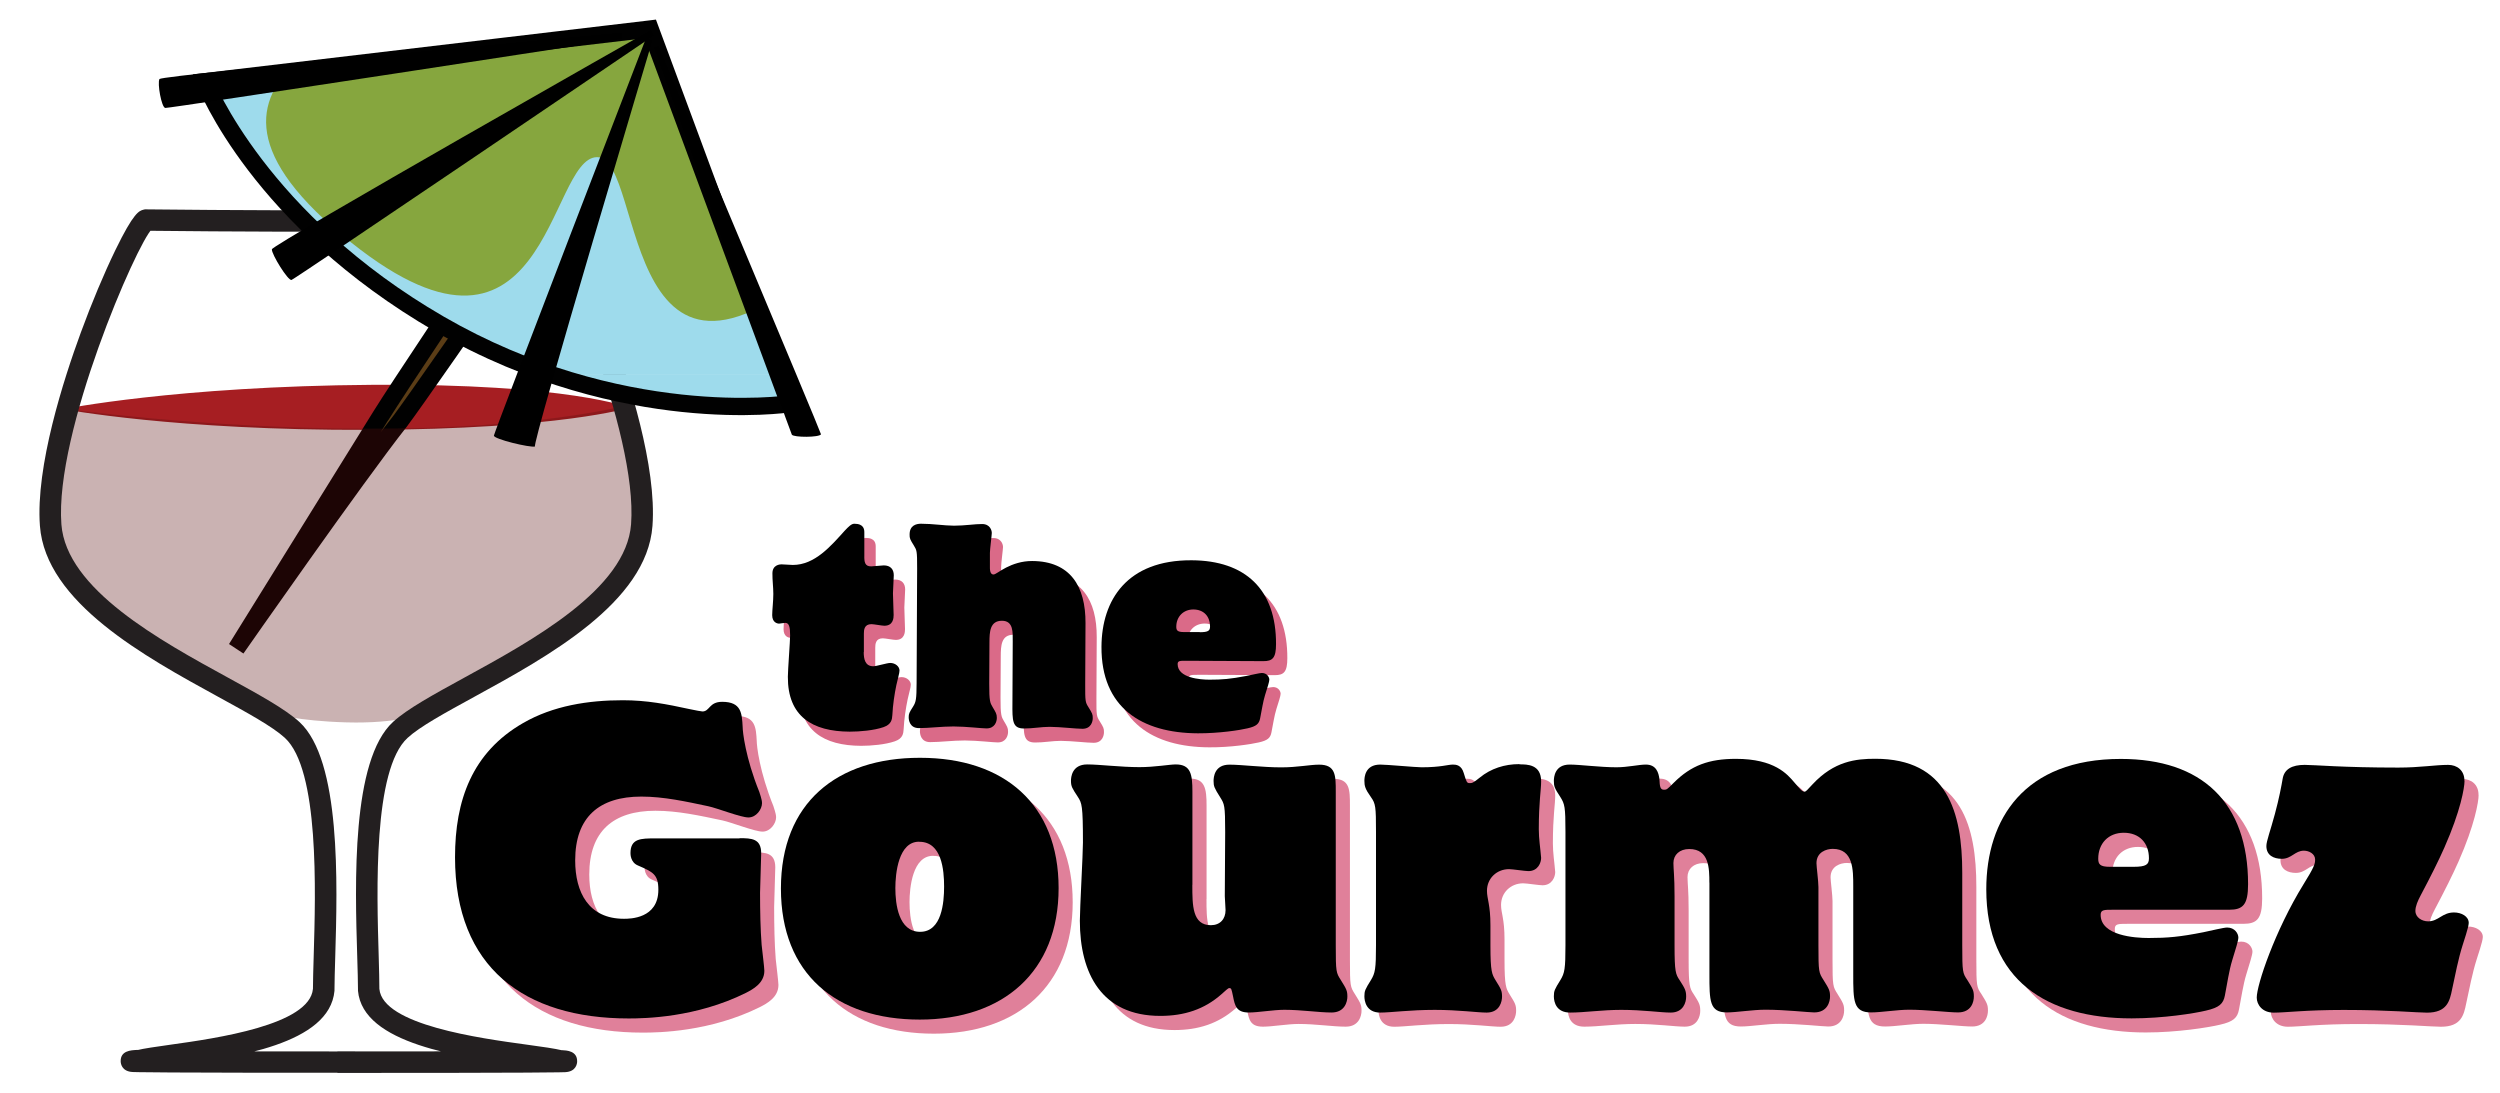 <?xml version="1.0" encoding="UTF-8"?>
<svg id="Layer_7" data-name="Layer 7" xmlns="http://www.w3.org/2000/svg" xmlns:xlink="http://www.w3.org/1999/xlink" version="1.1" viewBox="0 0 331.85 145.08">
  <defs>
    <style>
      .cls-1 {
        fill: #010101;
      }

      .cls-1, .cls-2, .cls-3, .cls-4, .cls-5, .cls-6, .cls-7, .cls-8, .cls-9, .cls-10, .cls-11 {
        stroke-width: 0px;
      }

      .cls-12 {
        clip-path: url(#clippath);
      }

      .cls-2 {
        fill: none;
      }

      .cls-3 {
        fill: #86a63e;
      }

      .cls-4 {
        fill: #da6a88;
      }

      .cls-5 {
        fill: #5b3d16;
      }

      .cls-6 {
        fill: #000;
      }

      .cls-7 {
        fill: #231f20;
      }

      .cls-8 {
        fill: #9edbec;
      }

      .cls-9 {
        fill: #a61e22;
      }

      .cls-13 {
        opacity: .32;
      }

      .cls-14 {
        opacity: .85;
      }

      .cls-10 {
        fill: #590e0e;
      }

      .cls-11 {
        fill: #cddc29;
      }
    </style>
    <clipPath id="clippath">
      <path class="cls-2" d="M86.31,3.83l18.44,49.77s-22.25,3.39-46.41-10.59C34.18,29.03,27.19,10.82,27.19,10.82l59.12-6.99Z"/>
    </clipPath>
  </defs>
  <g class="cls-14">
    <path class="cls-4" d="M100.04,113.14c1.59,0,2.87.05,2.87,2,0,.82-.15,4.47-.15,5.24,0,2.41.05,4.93.21,6.93.05.56.36,2.98.36,3.44,0,1.64-1.54,2.46-2.46,2.93-6.62,3.29-13.45,3.39-15.55,3.39-13.86,0-23.05-6.77-23.05-21.4,0-7.55,2.26-13.91,9.03-17.81,4-2.31,8.67-3.03,13.24-3.03,3.18,0,5.8.51,8.88,1.18.72.15,1.54.31,1.69.31.98,0,.87-1.28,2.62-1.28,2.57,0,2.62,1.54,2.72,3.34,0,.62.36,4.05,2.21,8.62.05.21.36.98.36,1.49,0,.82-.77,1.9-1.8,1.9s-4.11-1.23-5.34-1.49c-2.93-.62-5.9-1.28-8.88-1.28-5.59,0-8.78,2.72-8.78,8.47,0,4.26,1.8,7.75,6.47,7.75.77,0,4.57,0,4.57-3.85,0-2.05-.72-2.36-2.72-3.23-.98-.41-.98-1.49-.98-1.64,0-1.95,1.39-1.95,3.29-1.95h11.19Z"/>
    <path class="cls-4" d="M124.01,102.46c11.14,0,18.38,6.16,18.38,17.3s-7.39,17.45-18.43,17.45-18.43-6.01-18.43-17.4,7.44-17.35,18.43-17.35h.05ZM123.86,113.6c-2.72,0-3.13,4.21-3.13,6.16,0,2.1.41,5.8,3.29,5.8s3.18-3.9,3.18-6c0-2.21-.31-5.95-3.28-5.95h-.05Z"/>
    <path class="cls-4" d="M160.15,119.35c0,2.72,0,5.34,2.46,5.34,1.23,0,1.95-.82,1.95-2,0-.31-.1-1.59-.1-1.85l.05-8.52c0-3.59-.1-3.7-.67-4.62-.77-1.23-.87-1.44-.87-2.16,0-.46.1-2.16,2.1-2.16,1.64,0,4.41.36,6.88.36,2.16,0,3.8-.36,5.03-.36,2.21,0,2.21,1.44,2.21,3.59v20.38c0,3.59.05,3.64.67,4.62.77,1.23.87,1.44.87,2.21,0,.62-.31,2.1-2.1,2.1-1.69,0-4-.36-6.26-.36-1.44,0-3.49.36-4.72.36-1.64,0-1.85-.87-2.1-2.16-.21-.98-.21-1.08-.51-1.08-.15,0-.56.41-1.03.82-2.26,2-4.93,2.87-8.11,2.87-7.8,0-10.68-5.65-10.68-12.63,0-1.64.41-8.88.41-10.37,0-4.98-.15-5.24-.67-6.06-.77-1.18-.92-1.39-.92-2.16,0-.41.1-2.16,2.16-2.16,1.59,0,4.46.36,6.93.36,2.05,0,4-.36,4.82-.36,2,0,2.21,1.33,2.21,3.59v12.37Z"/>
    <path class="cls-4" d="M203.57,103.34c1.03,0,2.87,0,2.87,2.26,0,1.18-.31,2.72-.31,6.36,0,1.28.21,2.52.31,3.8,0,.62-.41,1.75-1.69,1.75-.46,0-2.1-.26-2.57-.26-1.64,0-2.93,1.23-2.93,2.87,0,1.08.46,1.85.46,4.57v2.67c0,3.54.21,3.85.67,4.62.77,1.23.87,1.44.87,2.21,0,.56-.26,2.1-2.05,2.1-1.18,0-3.75-.36-6.88-.36-3.29,0-5.85.36-7.24.36-1.9,0-2.1-1.59-2.1-2.16,0-.72.1-.92.87-2.16.56-.92.67-1.49.67-4.62v-15.04c0-3.34-.05-3.75-.67-4.62-.77-1.08-.87-1.49-.87-2.16,0-.41.05-2.16,2.1-2.16.87,0,4.72.36,5.49.36,2.57,0,3.49-.36,4.16-.36.41,0,1.13.05,1.44,1.13.36,1.18.41,1.33.77,1.33.31,0,.46,0,1.34-.72,1.49-1.23,3.34-1.8,5.24-1.8h.05Z"/>
    <path class="cls-4" d="M228.77,119.04c0-1.85,0-4.47-2.67-4.47-1.28,0-2.1.77-2.1,1.85,0,.82.15,1.74.15,4.41v6.52c0,3.54.15,3.85.67,4.62.72,1.13.87,1.39.87,2.21,0,.72-.36,2.1-2.05,2.1-1.33,0-3.7-.36-6.57-.36-2.52,0-4.88.36-6.78.36-1.8,0-2.16-1.33-2.16-2.16,0-.72.1-.92.87-2.16.56-.92.67-1.49.67-4.62v-15.04c0-3.34-.1-3.7-.67-4.62-.77-1.18-.87-1.39-.87-2.16,0-.46.1-2.16,2.1-2.16,1.33,0,4.05.36,6.21.36,1.49,0,2.98-.36,3.9-.36,1.39,0,1.69,1.08,1.8,1.9.05,1.03.1,1.44.62,1.44.36,0,.41-.05,1.28-.92,2.31-2.31,4.67-3.18,8.26-3.18,5.13,0,6.83,2.05,7.75,3.13.62.72,1.03,1.23,1.34,1.23.21,0,.36-.21,1.08-.98,2.87-3.08,5.75-3.39,8.32-3.39,9.55,0,11.55,7.03,11.55,15.14v9.6c0,3.59.05,3.7.67,4.62.77,1.23.87,1.44.87,2.21,0,.67-.31,2.1-2.1,2.1-1.23,0-4.31-.36-6.47-.36-1.59,0-3.7.36-5.08.36-2.36,0-2.36-1.54-2.36-5.08v-11.7c0-2.16,0-4.93-2.72-4.93-.82,0-2.16.41-2.16,1.9,0,.46.26,2.41.26,3.18v7.7c0,3.59.05,3.64.67,4.62.77,1.23.87,1.44.87,2.21,0,.62-.31,2.1-2.1,2.1-.72,0-3.85-.36-6.47-.36-1.69,0-3.85.36-5.13.36-2.31,0-2.31-1.54-2.31-5.08v-12.16Z"/>
    <path class="cls-4" d="M282.31,122.63c-1.13,0-1.59,0-1.59.67,0,2.77,4.52,3.08,6.36,3.08,2.51,0,4.16-.15,7.29-.77,1.03-.21,2.67-.62,3.13-.62,1.03,0,1.49.82,1.49,1.33,0,.41-.36,1.54-.82,3.03-.41,1.33-.67,3.13-.97,4.67-.21,1.08-.72,1.59-2.52,2-1.49.36-5.65,1.03-9.85,1.03-11.24,0-19.3-5.03-19.3-17.14,0-9.34,5.03-17.3,17.86-17.3,10.73,0,16.89,5.75,16.89,16.63,0,2.72-.67,3.39-2.51,3.39h-15.45ZM285.08,116.94c1.69,0,2.05-.31,2.05-1.13,0-2.05-1.28-3.39-3.34-3.39s-3.39,1.44-3.39,3.44c0,.72.21,1.08,1.54,1.08h3.13Z"/>
    <path class="cls-4" d="M329.01,105.54c0,.87-.51,3.95-2.67,8.83-.77,1.74-1.85,3.9-3.13,6.31-.41.77-.72,1.49-.72,2.1,0,.87.87,1.39,1.69,1.39,1.39,0,1.85-1.18,3.44-1.18.97,0,1.95.51,1.95,1.39,0,.56-.72,2.62-.82,2.98-.56,1.75-.97,3.9-1.39,5.85-.31,1.54-.67,3.08-3.34,3.08-1.33,0-5.03-.36-11.04-.36-5.03,0-7.75.36-9.29.36s-2.26-1.08-2.26-2c0-1.69,2.41-8.88,6.21-15.04,1.44-2.31,1.54-2.72,1.54-3.28,0-.77-.82-1.18-1.49-1.18-1.18,0-1.64,1.08-2.93,1.08-1.08,0-2.05-.46-2.05-1.69,0-.67.51-1.95,1.13-4.26.56-2.1.87-3.75,1.03-4.67.21-1.28,1.23-1.85,2.93-1.85,1.28,0,5.03.36,12.42.36,2.87,0,4.93-.36,6.62-.36,1.18,0,2.16.72,2.16,2.1v.05Z"/>
  </g>
  <path class="cls-9" d="M8.4,54.31s14.93,2.84,40.48,2.75c25.54-.09,34.68-2.94,34.68-2.94,0,0-7.96-3.23-34.09-3.04-26.13.19-41.07,3.23-41.07,3.23Z"/>
  <g>
    <path class="cls-5" d="M31.38,86.08s15.9-22.79,21.7-30.14c3.78-4.99,33.34-48.11,33.34-48.11l-3.57-.95s-27.19,40.12-32.29,48.3c-5.11,8.18-19.17,30.89-19.17,30.89Z"/>
    <path class="cls-1" d="M32.32,86.74h0c.16-.23,15.95-22.85,21.66-30.08,3.77-4.97,32.18-46.41,33.38-48.17l.91-1.33-1.56-.41-3.57-.95-.78-.21-.46.67c-.27.4-27.26,40.23-32.32,48.33l-19.18,30.9,1.9,1.25ZM51.53,55.79c5.04-8.07,32-47.86,32.27-48.26l-1.24.46,3.57.95-.65-1.75c-.29.43-29.59,43.15-33.31,48.06-5.74,7.27-21.56,29.95-21.72,30.17l1.9,1.25,19.17-30.89Z"/>
  </g>
  <g class="cls-13">
    <path class="cls-10" d="M46.02,95.89c-6.69-.19-9.5-1.14-9.5-1.14-8.1-4.9-29.91-14.02-29.75-27.18.05-3.7.44-8.43,1.66-13.35,0,0,18.25,2.66,40.57,2.68,22.31.02,33.71-2.99,33.71-2.99,1.27,5.03,3.01,9.89,2.73,13.66-.99,13.31-21.07,21.72-29.25,27.18,0,0-3.47,1.33-10.16,1.14Z"/>
  </g>
  <path class="cls-7" d="M47.13,139.57c-23.34,0-28.92-.06-29.49-.11.59.05,1.23.6,1.23,1.4,0,.8-.63,1.35-1.21,1.41.09,0,.42-.02.59-.03h.3s.14-.02.14-.02c-.01,0,.12-.03.12-.03.88-.22,2.44-.43,4.25-.69,8.24-1.16,20.7-2.91,21.34-9.98v-.06s0-.06,0-.06c0-1.13.05-2.63.1-4.38.29-9.76.78-26.1-4.75-31.18-1.9-1.74-5.4-3.65-9.45-5.87-9.07-4.96-21.5-11.76-22.15-20.37-.92-12.2,10.02-37.29,12.03-39.21,0,0-.14.13-.41.2l-.37.04c.14,0,14.05.17,27.48.12l14.09-.12c5.44-.06,10.58-.12,11.26-.03,0,0-.03,0-.08-.02-.27-.07-.41-.2-.41-.2,2.01,1.92,12.95,27.01,12.03,39.21-.65,8.61-13.08,15.41-22.15,20.37-4.05,2.22-7.55,4.13-9.45,5.87-5.54,5.08-5.05,21.42-4.75,31.18.05,1.74.1,3.25.1,4.38v.13c.64,7.05,13.52,8.8,22.05,9.97,1.9.26,3.53.48,4.43.7l.13.03s.13,0,.13,0h.22c.14.02.42.03.49.04-.59-.06-1.22-.62-1.21-1.41,0-.8.64-1.35,1.23-1.4-.58.05-6.3.12-30.2.12v2.85h2.34v-2.85ZM44.79,142.42c11.67,0,20.09-.01,25.02-.04l4.33-.04c.4,0,.68-.02.88-.02,1.49-.07,1.59-1.19,1.59-1.42.03-1.41-1.4-1.47-2-1.5h-.2s.26.03.26.03c-1.04-.25-2.66-.48-4.72-.76-6.22-.85-19.16-2.61-19.59-7.4v.13c0-1.17-.04-2.7-.09-4.46-.26-8.66-.75-24.79,3.83-28.99,1.64-1.51,5-3.34,8.89-5.47,9.65-5.28,22.86-12.5,23.62-22.66.59-7.88-3.15-19.47-5.42-25.67-1.45-3.93-3.07-7.81-4.57-10.91-2.45-5.06-3.18-5.25-3.76-5.4-.6-.15-2.8-.15-11.92-.05l-14.07.12c-13.41.05-27.3-.12-27.44-.12h-.19s-.18.04-.18.04c-.58.15-1.3.33-3.76,5.4-1.5,3.1-3.13,6.98-4.57,10.91-2.28,6.21-6.02,17.8-5.43,25.67.76,10.16,13.98,17.38,23.62,22.66,3.89,2.13,7.24,3.96,8.89,5.47,4.58,4.2,4.09,20.33,3.83,28.99-.05,1.77-.1,3.29-.1,4.46v-.13c-.42,4.81-12.89,6.57-18.89,7.41-1.96.28-3.5.49-4.52.74l.27-.04h-.27c-.75.04-2.14.1-2.11,1.51,0,.23.1,1.35,1.6,1.42.19,0,.48.02.87.02l4.27.04c4.82.03,13.01.04,24.37.04v-2.85h-2.34v2.85Z"/>
  <g>
    <path class="cls-6" d="M98.17,111.26c1.59,0,2.87.05,2.87,2,0,.82-.15,4.47-.15,5.24,0,2.41.05,4.93.21,6.93.05.56.36,2.98.36,3.44,0,1.64-1.54,2.46-2.46,2.93-6.62,3.29-13.45,3.39-15.55,3.39-13.86,0-23.05-6.77-23.05-21.4,0-7.55,2.26-13.91,9.03-17.81,4-2.31,8.67-3.03,13.24-3.03,3.18,0,5.8.51,8.88,1.18.72.15,1.54.31,1.69.31.98,0,.87-1.28,2.62-1.28,2.57,0,2.62,1.54,2.72,3.34,0,.62.36,4.05,2.21,8.62.05.21.36.98.36,1.49,0,.82-.77,1.9-1.8,1.9s-4.11-1.23-5.34-1.49c-2.93-.62-5.9-1.28-8.88-1.28-5.59,0-8.78,2.72-8.78,8.47,0,4.26,1.8,7.75,6.47,7.75.77,0,4.57,0,4.57-3.85,0-2.05-.72-2.36-2.72-3.23-.98-.41-.98-1.49-.98-1.64,0-1.95,1.39-1.95,3.28-1.95h11.19Z"/>
    <path class="cls-6" d="M122.14,100.59c11.14,0,18.38,6.16,18.38,17.3s-7.39,17.45-18.43,17.45-18.43-6.01-18.43-17.4,7.44-17.35,18.43-17.35h.05ZM121.98,111.73c-2.72,0-3.13,4.21-3.13,6.16,0,2.1.41,5.8,3.29,5.8s3.18-3.9,3.18-6c0-2.21-.31-5.95-3.28-5.95h-.05Z"/>
    <path class="cls-6" d="M158.27,117.47c0,2.72,0,5.34,2.46,5.34,1.23,0,1.95-.82,1.95-2,0-.31-.1-1.59-.1-1.85l.05-8.52c0-3.59-.1-3.7-.67-4.62-.77-1.23-.87-1.44-.87-2.16,0-.46.1-2.16,2.1-2.16,1.64,0,4.41.36,6.88.36,2.16,0,3.8-.36,5.03-.36,2.21,0,2.21,1.44,2.21,3.59v20.38c0,3.59.05,3.64.67,4.62.77,1.23.87,1.44.87,2.21,0,.62-.31,2.1-2.1,2.1-1.69,0-4-.36-6.26-.36-1.44,0-3.49.36-4.72.36-1.64,0-1.85-.87-2.1-2.16-.21-.98-.21-1.08-.51-1.08-.15,0-.56.41-1.03.82-2.26,2-4.93,2.87-8.11,2.87-7.8,0-10.68-5.65-10.68-12.63,0-1.64.41-8.88.41-10.37,0-4.98-.15-5.24-.67-6.06-.77-1.18-.92-1.39-.92-2.16,0-.41.1-2.16,2.16-2.16,1.59,0,4.46.36,6.93.36,2.05,0,4-.36,4.82-.36,2,0,2.21,1.33,2.21,3.59v12.37Z"/>
    <path class="cls-6" d="M201.7,101.46c1.03,0,2.87,0,2.87,2.26,0,1.18-.31,2.72-.31,6.36,0,1.28.21,2.52.31,3.8,0,.62-.41,1.75-1.69,1.75-.46,0-2.1-.26-2.57-.26-1.64,0-2.93,1.23-2.93,2.87,0,1.08.46,1.85.46,4.57v2.67c0,3.54.21,3.85.67,4.62.77,1.23.87,1.44.87,2.21,0,.56-.26,2.1-2.05,2.1-1.18,0-3.75-.36-6.88-.36-3.29,0-5.85.36-7.24.36-1.9,0-2.1-1.59-2.1-2.16,0-.72.1-.92.87-2.16.56-.92.67-1.49.67-4.62v-15.04c0-3.34-.05-3.75-.67-4.62-.77-1.08-.87-1.49-.87-2.16,0-.41.05-2.16,2.1-2.16.87,0,4.72.36,5.49.36,2.57,0,3.49-.36,4.16-.36.41,0,1.13.05,1.44,1.13.36,1.18.41,1.33.77,1.33.31,0,.46,0,1.34-.72,1.49-1.23,3.34-1.8,5.24-1.8h.05Z"/>
    <path class="cls-6" d="M226.9,117.17c0-1.85,0-4.47-2.67-4.47-1.28,0-2.1.77-2.1,1.85,0,.82.15,1.74.15,4.41v6.52c0,3.54.15,3.85.67,4.62.72,1.13.87,1.39.87,2.21,0,.72-.36,2.1-2.05,2.1-1.34,0-3.7-.36-6.57-.36-2.52,0-4.88.36-6.78.36-1.8,0-2.16-1.33-2.16-2.16,0-.72.1-.92.87-2.16.56-.92.67-1.49.67-4.62v-15.04c0-3.34-.1-3.7-.67-4.62-.77-1.18-.87-1.39-.87-2.16,0-.46.1-2.16,2.1-2.16,1.33,0,4.05.36,6.21.36,1.49,0,2.98-.36,3.9-.36,1.39,0,1.69,1.08,1.8,1.9.05,1.03.1,1.44.62,1.44.36,0,.41-.05,1.28-.92,2.31-2.31,4.67-3.18,8.26-3.18,5.13,0,6.83,2.05,7.75,3.13.62.72,1.03,1.23,1.34,1.23.21,0,.36-.21,1.08-.98,2.87-3.08,5.75-3.39,8.32-3.39,9.55,0,11.55,7.03,11.55,15.14v9.6c0,3.59.05,3.7.67,4.62.77,1.23.87,1.44.87,2.21,0,.67-.31,2.1-2.1,2.1-1.23,0-4.31-.36-6.47-.36-1.59,0-3.7.36-5.08.36-2.36,0-2.36-1.54-2.36-5.08v-11.7c0-2.16,0-4.93-2.72-4.93-.82,0-2.16.41-2.16,1.9,0,.46.26,2.41.26,3.18v7.7c0,3.59.05,3.64.67,4.62.77,1.23.87,1.44.87,2.21,0,.62-.31,2.1-2.1,2.1-.72,0-3.85-.36-6.47-.36-1.69,0-3.85.36-5.13.36-2.31,0-2.31-1.54-2.31-5.08v-12.16Z"/>
    <path class="cls-6" d="M280.43,120.76c-1.13,0-1.59,0-1.59.67,0,2.77,4.52,3.08,6.37,3.08,2.51,0,4.16-.15,7.29-.77,1.03-.21,2.67-.62,3.13-.62,1.03,0,1.49.82,1.49,1.33,0,.41-.36,1.54-.82,3.03-.41,1.33-.67,3.13-.97,4.67-.21,1.08-.72,1.59-2.52,2-1.49.36-5.65,1.03-9.85,1.03-11.24,0-19.3-5.03-19.3-17.14,0-9.34,5.03-17.3,17.86-17.3,10.73,0,16.89,5.75,16.89,16.63,0,2.72-.67,3.39-2.51,3.39h-15.45ZM283.2,115.06c1.69,0,2.05-.31,2.05-1.13,0-2.05-1.28-3.39-3.34-3.39s-3.39,1.44-3.39,3.44c0,.72.21,1.08,1.54,1.08h3.13Z"/>
    <path class="cls-6" d="M327.14,103.67c0,.87-.51,3.95-2.67,8.83-.77,1.75-1.85,3.9-3.13,6.31-.41.77-.72,1.49-.72,2.1,0,.87.87,1.39,1.69,1.39,1.39,0,1.85-1.18,3.44-1.18.97,0,1.95.51,1.95,1.39,0,.56-.72,2.62-.82,2.98-.56,1.75-.97,3.9-1.39,5.85-.31,1.54-.67,3.08-3.34,3.08-1.33,0-5.03-.36-11.04-.36-5.03,0-7.75.36-9.29.36s-2.26-1.08-2.26-2c0-1.69,2.41-8.88,6.21-15.04,1.44-2.31,1.54-2.72,1.54-3.28,0-.77-.82-1.18-1.49-1.18-1.18,0-1.64,1.08-2.93,1.08-1.08,0-2.05-.46-2.05-1.69,0-.67.51-1.95,1.13-4.26.57-2.1.87-3.75,1.03-4.67.21-1.28,1.23-1.85,2.93-1.85,1.28,0,5.03.36,12.42.36,2.87,0,4.93-.36,6.62-.36,1.18,0,2.16.72,2.16,2.1v.05Z"/>
  </g>
  <g>
    <g class="cls-12">
      <g>
        <rect class="cls-2" x="18.23" y="-53.86" width="124.33" height="103.51"/>
        <rect class="cls-8" x="18.23" y="-53.86" width="124.33" height="103.51"/>
        <path class="cls-3" d="M103.21-4.1c0,6.89,41.23,4.56,9.92,35.29-31.31,30.73-27.26-10.33-33.87-10.33s-6.44,33.22-33.87,10.33C17.95,8.3,55.3,2.79,55.3-4.1s-36.1-9.69-9.92-35.29c26.17-25.59,27.26,10.34,33.87,10.34s5.58-31.51,33.87-10.34c28.29,21.17-9.92,28.4-9.92,35.29Z"/>
      </g>
      <g>
        <rect class="cls-2" x="18.23" y="49.65" width="124.33" height="103.51"/>
        <rect class="cls-8" x="18.23" y="49.65" width="124.33" height="103.51"/>
        <path class="cls-11" d="M103.21,99.41c0,6.89,41.23,4.56,9.92,35.29-31.31,30.73-27.26-10.33-33.87-10.33s-6.44,33.22-33.87,10.33c-27.43-22.88,9.92-28.4,9.92-35.29s-36.1-9.69-9.92-35.29c26.17-25.59,27.26,10.34,33.87,10.34s5.58-31.51,33.87-10.34c28.29,21.17-9.92,28.4-9.92,35.29Z"/>
      </g>
    </g>
    <path class="cls-1" d="M85.24,4.23l18.44,49.77.9-1.52c-.22.03-22.17,3.15-45.67-10.45-23.49-13.59-30.59-31.43-30.66-31.61l-.93,1.54,59.13-6.99-1.2-.74ZM26.12,11.23c.29.76,7.42,18.75,31.65,32.77,12.65,7.32,24.78,9.85,32.72,10.68,8.63.91,14.2.08,14.44.05l1.38-.21-.49-1.31L87.38,3.44l-.31-.84-.89.11-59.12,6.99-1.46.17.53,1.37Z"/>
  </g>
  <path class="cls-6" d="M87.41,6.1c.22.53,21.63,51.43,21.57,51.55-.23.43-3.62.43-3.87.05-.25-.38-18.29-51.39-18.29-51.39l.59-.21Z"/>
  <path class="cls-6" d="M86.61,5.33c.16-.49-16.2,54.12-15.59,53.94-.63.18-5.5-.98-5.46-1.45.04-.47,20.18-52.72,20.18-52.72l.86.23Z"/>
  <path class="cls-6" d="M86.39,3.99s-50.24,28.48-50.3,29.1c-.07.62,2.15,4.22,2.61,4.07.47-.14,48.08-32.44,48.08-32.44l-.4-.74Z"/>
  <path class="cls-6" d="M82.5,4.33s-61.02,5.63-61.33,6.16c-.31.53.26,3.78.77,3.84.52.06,60.66-9.19,60.66-9.19l-.1-.81Z"/>
  <g>
    <path class="cls-4" d="M116.15,88.43c0,.89.16,1.88,1.26,1.89.45,0,1.82-.44,2.26-.44.68,0,1.23.48,1.23,1,0,.38-.24,1.09-.42,1.95-.25,1.2-.46,2.6-.53,3.97-.04.58-.11,1.23-1.17,1.6-1.27.44-3.15.6-4.48.6-4.96-.02-8.24-2.02-8.21-7.29,0-.89.3-4.72.3-5.47,0-1.13-.13-1.68-.64-1.68-.21,0-.72.1-.82.1-.27,0-.92-.17-.92-1.13,0-.68.15-1.81.15-2.81,0-.92-.13-1.81-.12-2.74,0-1.13,1-1.19,1.2-1.19.21,0,1.13.07,1.5.08,2.94.01,5.08-2.54,6.9-4.55.52-.55.89-.92,1.27-.92,1.3,0,1.33.79,1.33,1.17v3.05c-.02.89.08,1.44.9,1.44.27,0,1.44-.13,1.68-.13.89,0,1.33.52,1.33,1.31,0,.38-.11,2.05-.11,2.39,0,.44.09,2.47.09,2.88,0,.38-.04,1.44-1.24,1.43-.31,0-1.4-.21-1.71-.21-.96,0-1,.78-1,1.26v2.46Z"/>
    <path class="cls-4" d="M135.93,87.01c0-1.16.12-2.74-1.43-2.75-1.61,0-1.65,1.5-1.66,2.83l-.03,5.51c-.01,2.36.13,2.57.43,3.08.44.75.58.93.57,1.47,0,.48-.25,1.4-1.37,1.4-.65,0-2.63-.25-4.38-.26-1.61,0-3.25.22-4.59.22-1.23,0-1.36-1.07-1.36-1.44,0-.48.07-.61.59-1.43.38-.61.45-.99.46-3.08l.07-15.23c.01-2.4-.06-2.43-.43-3.05-.51-.82-.58-.96-.57-1.47,0-1.2.86-1.43,1.51-1.43,1.57,0,3.04.25,4.38.26,1.44,0,2.81-.23,3.73-.22,1.09,0,1.3.9,1.29,1.2,0,.27-.25,2.15-.25,2.63v1.74c-.01.41-.01,1.13.47,1.13.27,0,.82-.48,1.68-.92.86-.44,2.06-.88,3.46-.87,5.06.02,7.1,3.35,7.08,8.24l-.04,8.08c-.01,2.33.02,2.43.43,3.08.51.82.58.96.57,1.47,0,.38-.18,1.4-1.37,1.4-.86,0-2.91-.25-4.35-.26-1.13,0-2.29.23-3.42.22-1.54,0-1.54-1.03-1.52-3.39l.04-8.18Z"/>
    <path class="cls-4" d="M158.88,89.58c-.75,0-1.06,0-1.06.44,0,1.85,3,2.07,4.23,2.07,1.68,0,2.77-.09,4.86-.49.69-.13,1.78-.4,2.09-.4.68,0,.99.55.99.89,0,.27-.24,1.02-.56,2.02-.28.89-.45,2.08-.66,3.11-.14.72-.48,1.06-1.68,1.33-.99.23-3.77.67-6.57.65-7.49-.03-12.85-3.41-12.81-11.49.03-6.23,3.41-11.52,11.96-11.48,7.15.03,11.24,3.88,11.21,11.14,0,1.81-.45,2.26-1.69,2.25l-10.3-.05ZM160.75,85.79c1.13,0,1.37-.2,1.37-.75,0-1.37-.84-2.26-2.21-2.27-1.33,0-2.26.95-2.27,2.28,0,.48.13.72,1.02.72h2.09Z"/>
  </g>
  <g>
    <path class="cls-6" d="M114.65,86.55c0,.89.16,1.88,1.26,1.89.45,0,1.82-.44,2.26-.44.68,0,1.23.48,1.23,1,0,.38-.24,1.09-.42,1.95-.25,1.2-.46,2.6-.53,3.97-.04.58-.11,1.23-1.17,1.6-1.27.44-3.15.6-4.49.6-4.96-.02-8.24-2.02-8.21-7.29,0-.89.3-4.72.3-5.47,0-1.13-.13-1.68-.64-1.68-.21,0-.72.1-.82.1-.27,0-.92-.17-.92-1.13,0-.68.15-1.81.15-2.81,0-.92-.13-1.81-.12-2.74,0-1.13,1-1.19,1.2-1.19.21,0,1.13.07,1.5.08,2.94.01,5.08-2.54,6.9-4.55.52-.55.89-.92,1.27-.92,1.3,0,1.33.79,1.33,1.17v3.05c-.02.89.08,1.44.9,1.44.27,0,1.44-.13,1.68-.13.89,0,1.33.52,1.33,1.31,0,.38-.11,2.05-.11,2.39,0,.45.09,2.47.09,2.88,0,.38-.04,1.44-1.24,1.43-.31,0-1.4-.21-1.71-.21-.96,0-1,.78-1,1.26v2.46Z"/>
    <path class="cls-6" d="M134.43,85.14c0-1.16.12-2.74-1.43-2.74-1.61,0-1.65,1.5-1.66,2.83l-.03,5.51c-.01,2.36.13,2.57.43,3.08.44.75.58.93.58,1.47,0,.48-.25,1.4-1.37,1.4-.65,0-2.63-.25-4.38-.26-1.61,0-3.25.22-4.59.22-1.23,0-1.36-1.07-1.36-1.44,0-.48.07-.61.59-1.43.38-.61.45-.99.46-3.08l.07-15.23c.01-2.4-.06-2.43-.43-3.05-.51-.82-.58-.96-.57-1.47,0-1.2.86-1.43,1.51-1.43,1.57,0,3.04.25,4.38.26,1.44,0,2.81-.23,3.73-.22,1.09,0,1.3.89,1.29,1.2,0,.27-.25,2.15-.25,2.63v1.74c-.01.41-.01,1.13.47,1.13.27,0,.82-.48,1.68-.92.86-.44,2.06-.88,3.46-.87,5.06.02,7.1,3.35,7.08,8.24l-.04,8.08c-.01,2.33.02,2.43.43,3.08.51.82.58.96.57,1.47,0,.38-.18,1.4-1.37,1.4-.86,0-2.91-.25-4.35-.26-1.13,0-2.29.23-3.42.22-1.54,0-1.54-1.03-1.52-3.39l.04-8.18Z"/>
    <path class="cls-6" d="M157.38,87.71c-.75,0-1.06,0-1.06.44,0,1.85,3,2.07,4.23,2.07,1.68,0,2.77-.09,4.86-.49.69-.13,1.78-.4,2.09-.4.68,0,.99.55.99.89,0,.27-.24,1.02-.56,2.02-.28.89-.45,2.08-.66,3.11-.14.72-.48,1.06-1.68,1.33-.99.24-3.77.67-6.57.66-7.49-.03-12.85-3.41-12.81-11.49.03-6.23,3.41-11.52,11.96-11.48,7.15.03,11.24,3.88,11.21,11.14,0,1.81-.45,2.26-1.69,2.25l-10.3-.05ZM159.25,83.92c1.13,0,1.37-.2,1.37-.75,0-1.37-.84-2.26-2.21-2.27-1.33,0-2.26.95-2.27,2.28,0,.48.13.72,1.02.72h2.09Z"/>
  </g>
</svg>
